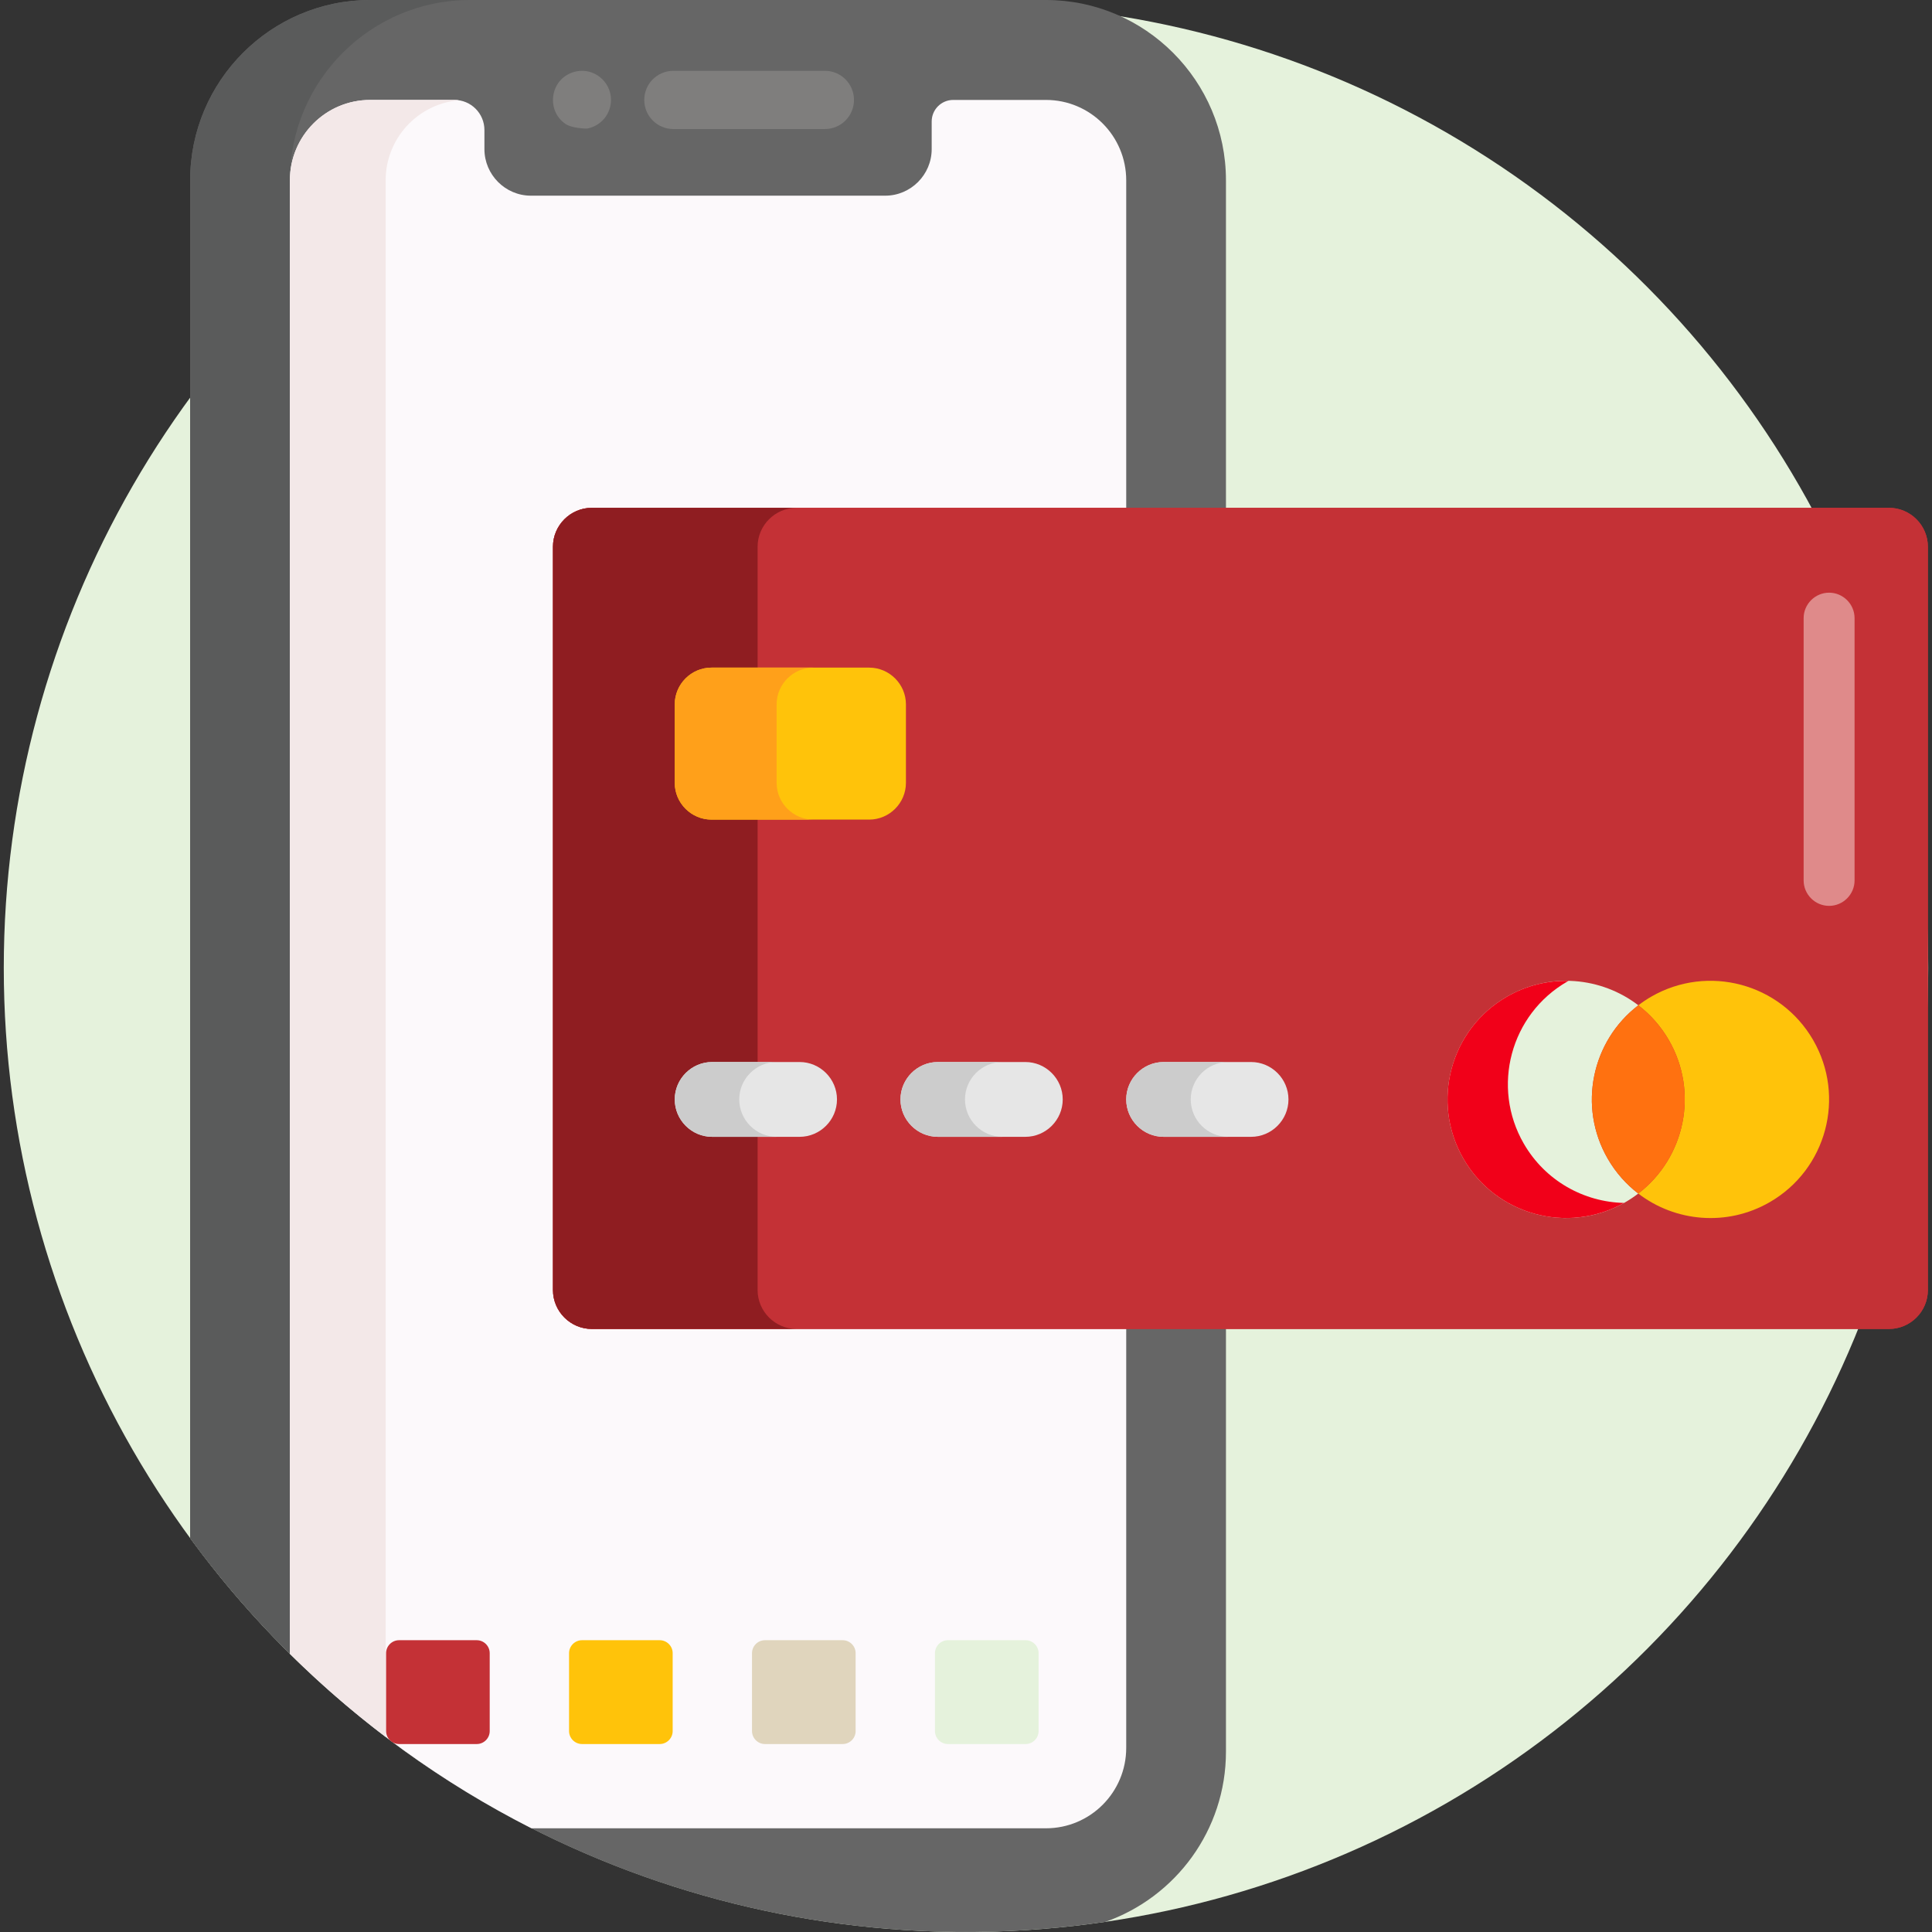 <?xml version="1.0" encoding="UTF-8"?> <svg xmlns="http://www.w3.org/2000/svg" xmlns:xlink="http://www.w3.org/1999/xlink" xmlns:svgjs="http://svgjs.com/svgjs" width="512" height="512" x="0" y="0" viewBox="0 0 512.001 512.001" style="enable-background:new 0 0 512 512" xml:space="preserve" class=""><rect x="0" y="0" width="512.001" height="512.001" fill="#333333" stroke="none"/> <g> <ellipse xmlns="http://www.w3.org/2000/svg" style="" cx="256" cy="256.499" rx="254.998" ry="255.498" fill="#e5f2dc" data-original="#fe3f4e" class=""></ellipse> <path xmlns="http://www.w3.org/2000/svg" style="" d="M292.894,509.325c18.61-6.52,31.998-24.281,31.998-45.124c0-98.599,0-320.593,0-416.405 c0-26.355-21.4-47.797-47.704-47.797H98.098C71.793,0.001,50.393,21.443,50.393,47.798c0,15.062,0,343.727,0,359.823v0.006 C106.583,484.24,199.467,522.892,292.894,509.325z" fill="#666666" data-original="#666666" class=""></path> <path xmlns="http://www.w3.org/2000/svg" style="" d="M50.393,47.798v359.823c7.997,10.906,16.839,21.149,26.426,30.64V47.798 c0-26.355,21.4-47.797,47.704-47.797H98.098C71.793,0.001,50.393,21.443,50.393,47.798z" fill="#5a5b5b" data-original="#5a5b5b"></path> <path xmlns="http://www.w3.org/2000/svg" style="" d="M277.188,26.483h-24.573c-3.153,0-5.708,2.561-5.708,5.719v7.315c0,6.786-5.542,12.339-12.315,12.339 h-93.899c-6.773,0-12.315-5.552-12.315-12.339v-5.058c0-4.405-3.564-7.976-7.961-7.976h-22.32c-11.75,0-21.274,9.543-21.274,21.315 v390.467c18.732,18.542,40.311,34.202,64.027,46.253h136.338c11.749,0,21.273-9.543,21.273-21.315V47.798 C298.461,36.026,288.937,26.483,277.188,26.483z" fill="#fcf9fb" data-original="#f9f6ed" class=""></path> <path xmlns="http://www.w3.org/2000/svg" style="" d="M98.098,26.483c-11.75,0-21.274,9.543-21.274,21.315v390.467 c7.963,7.882,16.441,15.243,25.379,22.027V47.798c0-11.133,8.522-20.26,19.385-21.22C120.35,26.395,121.665,26.523,98.098,26.483z" fill="#f3e8e8" data-original="#eae4d6" class=""></path> <g xmlns="http://www.w3.org/2000/svg"> <path style="" d="M218.618,34.195h-40.186c-4.251,0-7.697-3.452-7.697-7.712s3.446-7.712,7.697-7.712h40.186 c4.251,0,7.697,3.452,7.697,7.712S222.869,34.195,218.618,34.195z" fill="#7f7e7d" data-original="#7f7e7d"></path> <path style="" d="M149.954,32.896c-5.51-3.629-4.175-12.5,2.76-13.974c4.718-0.975,9.206,2.686,9.206,7.557 c0,3.582-2.467,6.792-6.199,7.568C155.229,34.14,151.52,33.957,149.954,32.896z" fill="#7f7e7d" data-original="#7f7e7d"></path> </g> <path xmlns="http://www.w3.org/2000/svg" style="" d="M126.343,462.189h-20.589c-1.89,0-3.436-1.546-3.436-3.436v-20.643c0-1.89,1.546-3.436,3.436-3.436 h20.589c1.89,0,3.436,1.546,3.436,3.436v20.643C129.779,460.643,128.233,462.189,126.343,462.189z" fill="#c43136" data-original="#0eb0ff" class=""></path> <path xmlns="http://www.w3.org/2000/svg" style="" d="M174.83,462.189h-20.589c-1.89,0-3.436-1.546-3.436-3.436v-20.643c0-1.89,1.546-3.436,3.436-3.436 h20.589c1.89,0,3.436,1.546,3.436,3.436v20.643C178.266,460.643,176.719,462.189,174.83,462.189z" fill="#ffc30a" data-original="#ffc30a" class=""></path> <path xmlns="http://www.w3.org/2000/svg" style="" d="M223.316,462.189h-20.589c-1.89,0-3.436-1.546-3.436-3.436v-20.643c0-1.89,1.546-3.436,3.436-3.436 h20.589c1.89,0,3.436,1.546,3.436,3.436v20.643C226.752,460.643,225.206,462.189,223.316,462.189z" fill="#e0d5bd" data-original="#e0d5bd"></path> <path xmlns="http://www.w3.org/2000/svg" style="" d="M271.802,462.189h-20.589c-1.89,0-3.436-1.546-3.436-3.436v-20.643c0-1.89,1.546-3.436,3.436-3.436 h20.589c1.89,0,3.436,1.546,3.436,3.436v20.643C275.238,460.643,273.692,462.189,271.802,462.189z" fill="#e5f2dc" data-original="#fe3f4e" class=""></path> <path xmlns="http://www.w3.org/2000/svg" id="SVGCleanerId_0" style="" d="M510.911,341.878c0-20.083,0-118.675,0-135.469l0,0v-18.821l0,0v-42.7 c0-5.671-4.64-10.311-10.311-10.311h-3.662c-14.711,0-324.07,0-340.085,0c-5.671,0-10.311,4.64-10.311,10.311v42.7l0,0 c0,13.165,0,24.477,0,37.642l0,0v116.648c0,5.671,4.64,10.311,10.311,10.311h49.422h4.031c4.855,0,280.282,0,290.295,0 C506.271,352.189,510.911,347.549,510.911,341.878z" fill="#c43136" data-original="#0eb0ff" class=""></path> <g xmlns="http://www.w3.org/2000/svg"> <path id="SVGCleanerId_0_1_" style="" d="M510.911,341.878c0-20.083,0-118.675,0-135.469l0,0v-18.821l0,0v-42.7 c0-5.671-4.64-10.311-10.311-10.311h-3.662c-14.711,0-324.07,0-340.085,0c-5.671,0-10.311,4.64-10.311,10.311v42.7l0,0 c0,13.165,0,24.477,0,37.642l0,0v116.648c0,5.671,4.64,10.311,10.311,10.311h49.422h4.031c4.855,0,280.282,0,290.295,0 C506.271,352.189,510.911,347.549,510.911,341.878z" fill="#c43136" data-original="#0eb0ff" class=""></path> </g> <path xmlns="http://www.w3.org/2000/svg" style="" d="M200.775,341.878c0-24.755,0-172.358,0-196.989c0-5.671,4.64-10.311,10.311-10.311 c-16.493,0-37.793,0-54.234,0c-5.671,0-10.311,4.64-10.311,10.311c0,8.91,0,192.491,0,196.989c0,5.671,4.64,10.311,10.311,10.311 h49.422h4.031h0.781C205.415,352.189,200.775,347.549,200.775,341.878z" fill="#8f1d21" data-original="#009cf7" class=""></path> <path xmlns="http://www.w3.org/2000/svg" style="" d="M426.071,307.075c-7.988-13.835-4.255-31.211,8.105-40.661c-9.785-7.499-23.508-8.826-34.849-2.278 c-15.034,8.68-20.185,27.904-11.505,42.939c8.68,15.034,27.904,20.185,42.938,11.505c1.199-0.692,2.328-1.459,3.4-2.278 C430.973,313.861,428.203,310.768,426.071,307.075z" fill="#e5f2dc" data-original="#fe3f4e" class=""></path> <path xmlns="http://www.w3.org/2000/svg" style="" d="M403.82,303.075c-8.68-15.034-3.529-34.259,11.505-42.939c0.119-0.069,0.243-0.124,0.363-0.191 c-5.55-0.121-11.202,1.212-16.361,4.191c-15.034,8.68-20.185,27.904-11.505,42.939c8.607,14.907,27.578,20.089,42.554,11.714 C419.759,318.553,409.518,312.944,403.82,303.075z" fill="#f10019" data-original="#fa243a" class=""></path> <path xmlns="http://www.w3.org/2000/svg" style="" d="M480.514,275.642c-8.68-15.034-27.904-20.185-42.939-11.505c-1.199,0.692-2.328,1.459-3.4,2.278 c3.186,2.442,5.957,5.535,8.089,9.228c7.988,13.835,4.255,31.211-8.106,40.661c9.785,7.499,23.508,8.826,34.849,2.278 C484.043,309.9,489.194,290.676,480.514,275.642z" fill="#ffc30a" data-original="#ffc30a" class=""></path> <path xmlns="http://www.w3.org/2000/svg" style="" d="M442.265,275.642c-2.132-3.693-4.903-6.786-8.089-9.228c-12.361,9.449-16.093,26.826-8.105,40.661 c2.132,3.693,4.903,6.786,8.089,9.228C446.52,306.853,450.253,289.477,442.265,275.642z" fill="#ff7110" data-original="#ff7110"></path> <path xmlns="http://www.w3.org/2000/svg" style="" d="M188.727,301.273c7.727,0,15.458,0,23.17,0c5.453,0,9.914-4.461,9.914-9.914 c0-5.452-4.461-9.914-9.914-9.914c-7.052,0-16.012,0-23.17,0c-5.452,0-9.914,4.461-9.914,9.914 C178.814,296.812,183.275,301.273,188.727,301.273z" fill="#e6e6e6" data-original="#e6e6e6"></path> <path xmlns="http://www.w3.org/2000/svg" style="" d="M195.907,291.359c0-5.452,4.461-9.914,9.914-9.914c-6.658,0-14.179,0-17.093,0 c-5.452,0-9.914,4.461-9.914,9.914s4.461,9.914,9.914,9.914c2.929,0,10.373,0,17.093,0 C200.368,301.273,195.907,296.812,195.907,291.359z" fill="#cccccc" data-original="#cccccc"></path> <path xmlns="http://www.w3.org/2000/svg" style="" d="M248.551,301.273c25.559,0,19.199,0,23.17,0c5.453,0,9.914-4.461,9.914-9.914 c0-5.452-4.461-9.914-9.914-9.914h-3.631c-4.083,0-16.804,0-19.539,0c-5.452,0-9.914,4.461-9.914,9.914 S243.098,301.273,248.551,301.273z" fill="#e6e6e6" data-original="#e6e6e6"></path> <path xmlns="http://www.w3.org/2000/svg" style="" d="M255.73,291.359c0-5.452,4.461-9.914,9.914-9.914c-6.658,0-14.179,0-17.093,0 c-5.452,0-9.914,4.461-9.914,9.914s4.461,9.914,9.914,9.914c2.929,0,10.373,0,17.093,0 C260.191,301.273,255.73,296.812,255.73,291.359z" fill="#cccccc" data-original="#cccccc"></path> <path xmlns="http://www.w3.org/2000/svg" style="" d="M308.375,301.273h1.877c7.94,0,13.505,0,21.293,0c5.453,0,9.914-4.461,9.914-9.914 c0-5.452-4.461-9.914-9.914-9.914c-8.306,0-14.824,0-23.17,0c-5.453,0-9.914,4.461-9.914,9.914S302.923,301.273,308.375,301.273z" fill="#e6e6e6" data-original="#e6e6e6"></path> <path xmlns="http://www.w3.org/2000/svg" style="" d="M315.554,291.359c0-5.452,4.461-9.914,9.914-9.914c-6.658,0-14.179,0-17.093,0 c-5.453,0-9.914,4.461-9.914,9.914s4.461,9.914,9.914,9.914c2.929,0,10.373,0,17.093,0 C320.016,301.273,315.554,296.812,315.554,291.359z" fill="#cccccc" data-original="#cccccc"></path> <path xmlns="http://www.w3.org/2000/svg" style="" d="M230.336,217.204h-41.775c-5.361,0-9.747-4.386-9.747-9.747v-20.783c0-5.361,4.386-9.747,9.747-9.747 h41.775c5.361,0,9.747,4.386,9.747,9.747v20.783C240.082,212.818,235.696,217.204,230.336,217.204z" fill="#ffc30a" data-original="#ffc30a" class=""></path> <path xmlns="http://www.w3.org/2000/svg" style="" d="M205.814,207.457v-20.783c0-5.361,4.386-9.747,9.747-9.747h-27c-5.361,0-9.747,4.386-9.747,9.747 v20.783c0,5.361,4.386,9.747,9.747,9.747h27C210.2,217.204,205.814,212.818,205.814,207.457z" fill="#ffa01a" data-original="#ffa01a" class=""></path> <path xmlns="http://www.w3.org/2000/svg" style="" d="M484.731,157.067c-3.713,0-6.75,3.037-6.75,6.75v69.499c0,3.712,3.037,6.75,6.75,6.75 c3.712,0,6.75-3.038,6.75-6.75v-69.499C491.48,160.104,488.443,157.067,484.731,157.067z" fill="#df8a8a" data-original="#50d1dc" class=""></path> <g xmlns="http://www.w3.org/2000/svg"> </g> <g xmlns="http://www.w3.org/2000/svg"> </g> <g xmlns="http://www.w3.org/2000/svg"> </g> <g xmlns="http://www.w3.org/2000/svg"> </g> <g xmlns="http://www.w3.org/2000/svg"> </g> <g xmlns="http://www.w3.org/2000/svg"> </g> <g xmlns="http://www.w3.org/2000/svg"> </g> <g xmlns="http://www.w3.org/2000/svg"> </g> <g xmlns="http://www.w3.org/2000/svg"> </g> <g xmlns="http://www.w3.org/2000/svg"> </g> <g xmlns="http://www.w3.org/2000/svg"> </g> <g xmlns="http://www.w3.org/2000/svg"> </g> <g xmlns="http://www.w3.org/2000/svg"> </g> <g xmlns="http://www.w3.org/2000/svg"> </g> <g xmlns="http://www.w3.org/2000/svg"> </g> </g> </svg> 
